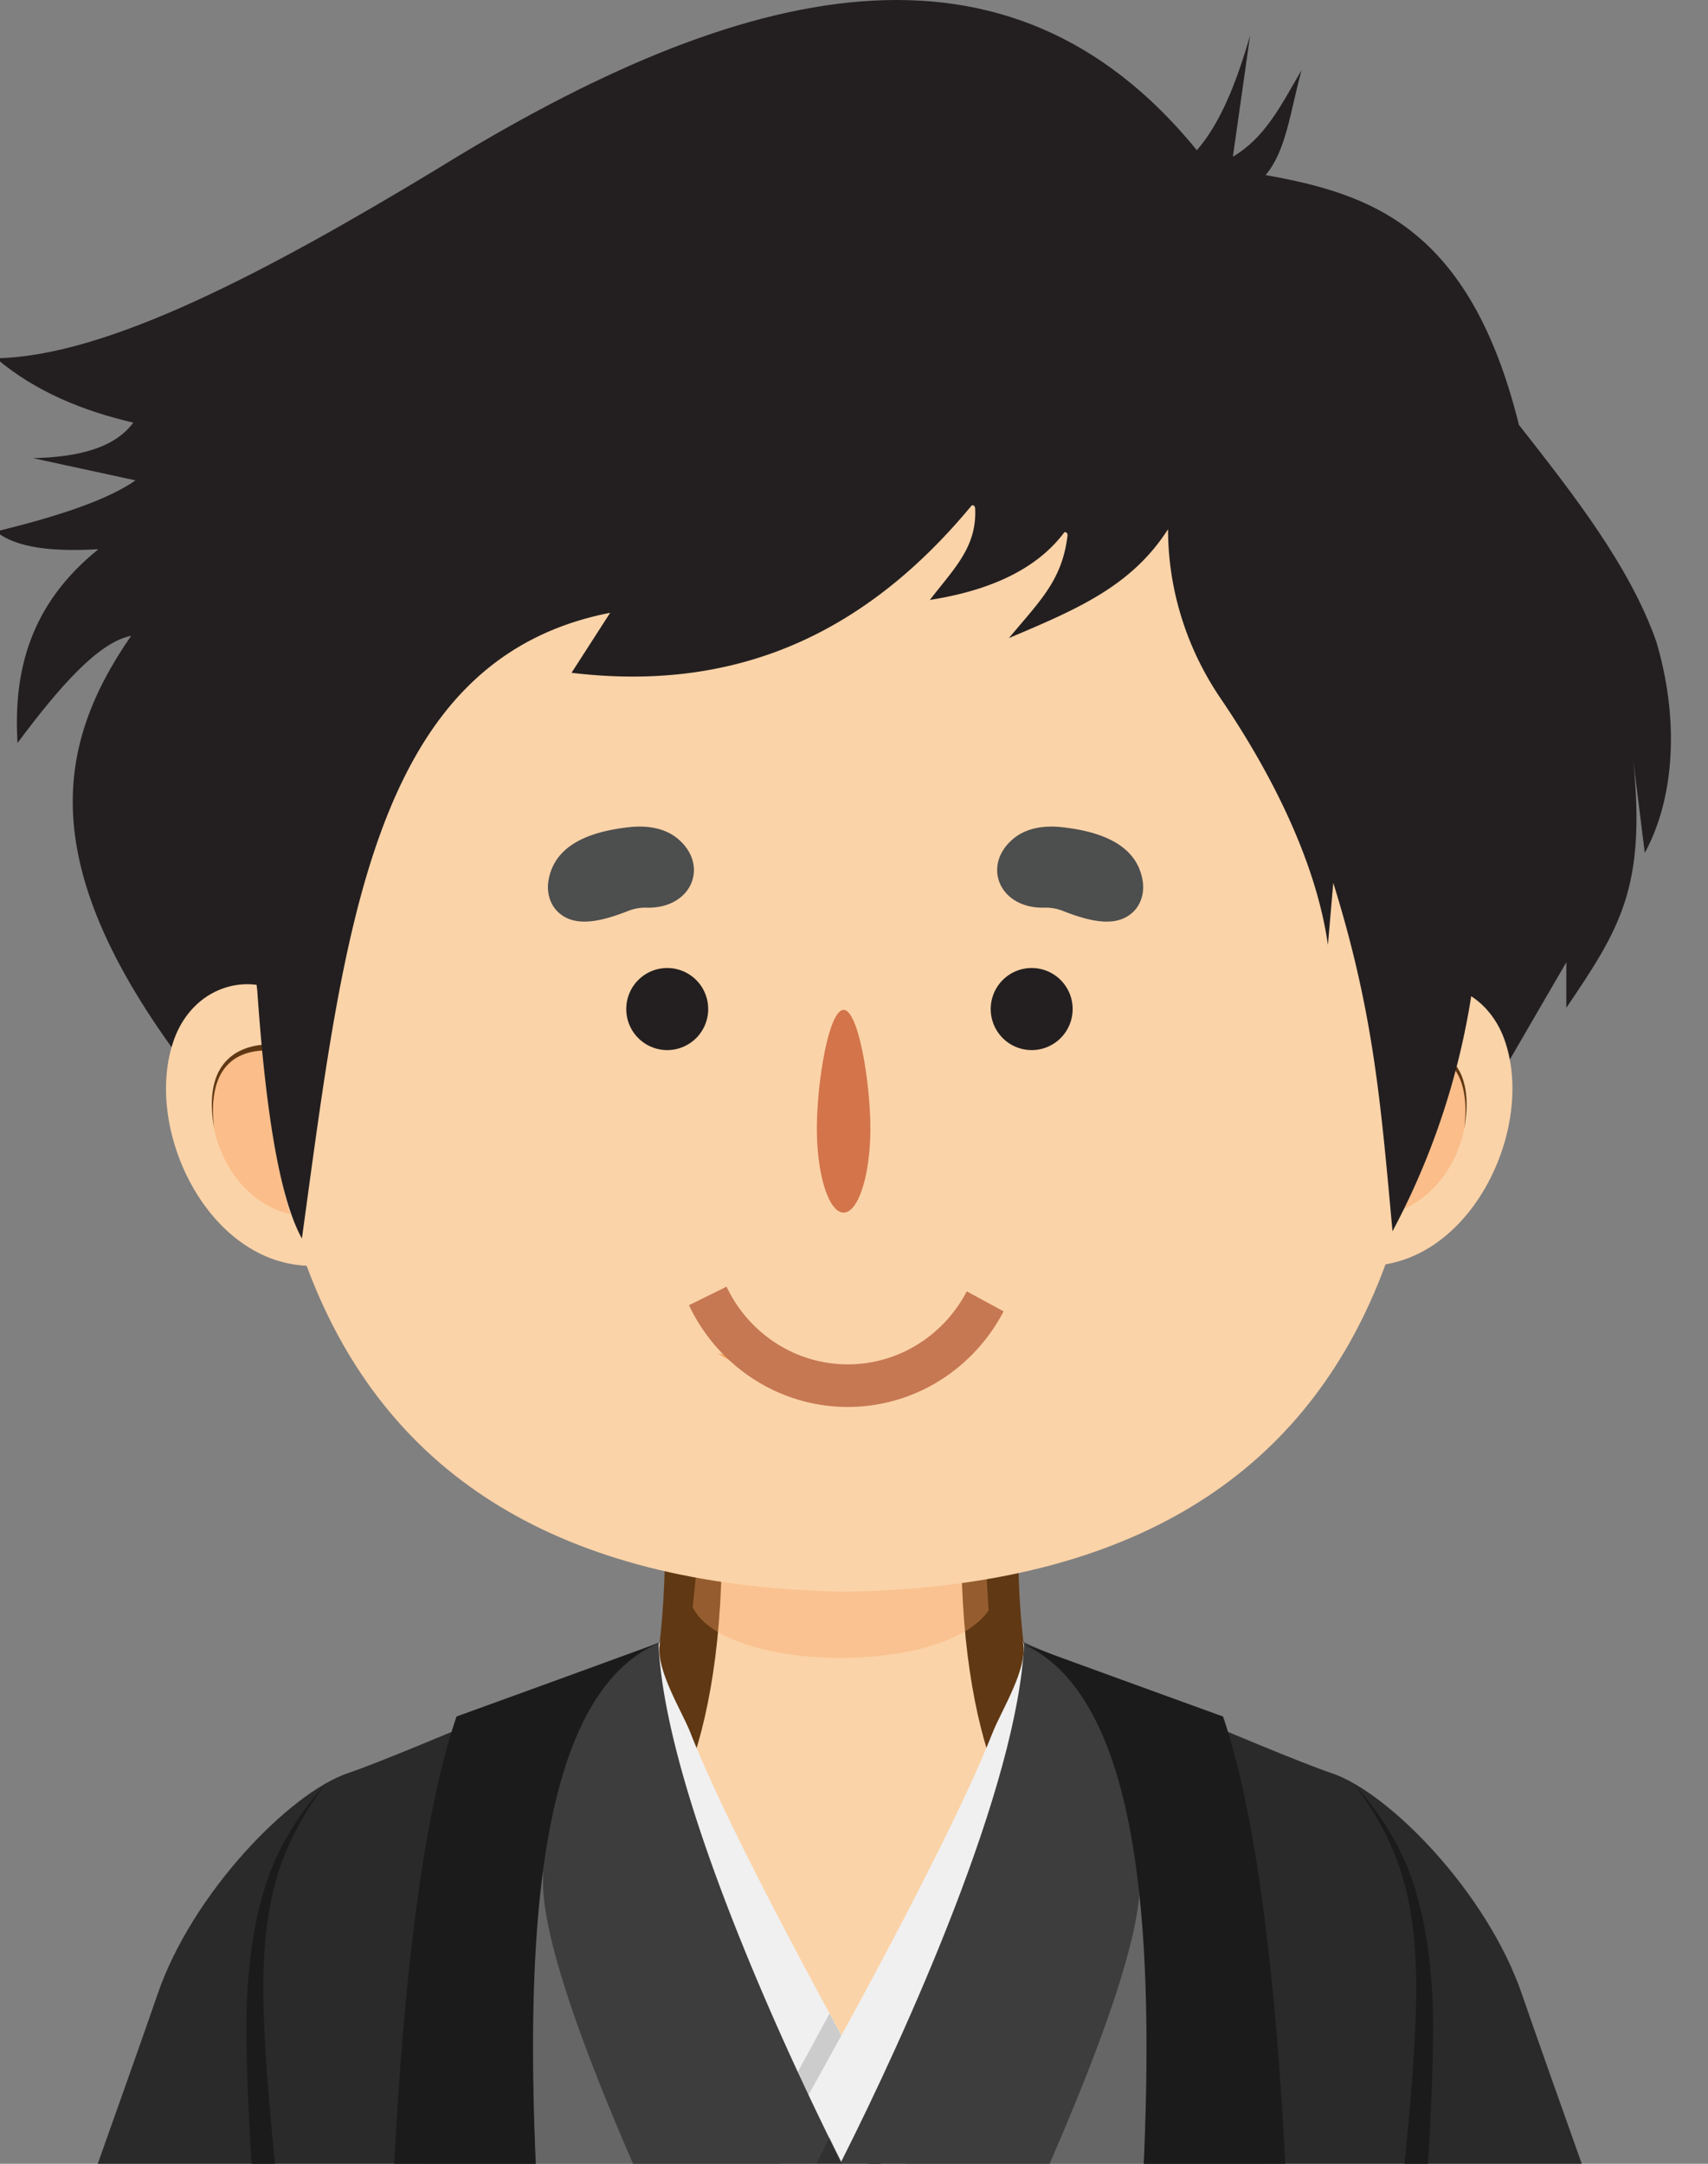 <?xml version="1.0" encoding="UTF-8"?>
<svg xmlns="http://www.w3.org/2000/svg" width="120" height="152" fill="none">
  <rect width="100%" height="100%" fill="#808080" stroke="none"/>
  <g clip-path="url(#a)">
    <path d="m105.109 76.097 4.938-8.5v-1.249 4.446c3.771-5.574 5.59-8.422 4.709-17.315l.803 6.435c2.183-4.016 2.378-9.59.804-14.858-1.855-5.255-5.741-10.233-9.647-15.21-3.463-13.975-10.49-16.23-17.8-17.549 1.442-1.698 1.705-4.328 2.527-7.37-1.523 2.626-2.584 4.75-4.824 6.084l1.21-8.516c-.934 3.226-2.057 6.126-3.74 8.058C70.829-5.72 52.338-1.508 30.65 11.906 18.7 19.125 7.51 25.043-.28 25.166c2.8 2.365 6.103 3.694 9.646 4.523-1.347 1.819-3.93 2.418-7.043 2.496l7.197 1.56c-2 1.4-5.536 2.553-9.8 3.588 1.46 1.196 4.086 1.424 7.197 1.248-4.802 3.862-5.991 8.563-5.685 13.61 2.91-3.908 5.69-7.088 7.98-7.526-5.435 7.877-6.966 16.613 4.902 31.627l15.925 23.28h56.198l18.873-23.476v.001Z" fill="#231F20"></path>
    <path d="M46.345 115.333c7.473-2.665 19.162-2.683 25.603 0 3.44 16.613-1.104 28.939-11.606 38.064-12.601-11.718-18.605-24.241-13.997-38.064Z" fill="#1C1B1B"></path>
    <path d="M69.55 106.811H48.702c.174 8.464-1.005 13.793-2.246 17.127-.468 1.257-4.678 17.889-3.678 18.784 4.554 4.07 29.037 5.529 34.575-.441.83-.896-5.216-17.401-5.633-18.55-1.215-3.346-2.34-8.631-2.17-16.92Z" fill="#FBD3A8" stroke="#603813" stroke-width="4" stroke-miterlimit="10"></path>
    <path opacity=".35" d="m49.233 107.293 19.89.132.332 5.705c-3.121 4.576-18.462 4.385-20.787-.213l.565-5.624Z" fill="#F8A364"></path>
    <path d="M21.908 88.924c-7.285 0-11.93-9.683-9.668-15.933.546-1.511 1.628-2.798 3.107-3.431 2.636-1.129 5.012.26 6.561 1.298v18.066Z" fill="#FBD3A8"></path>
    <path d="M21.721 74.045c-9.876-3.509-8.21 11.068-.092 11.424l.092-11.424Z" fill="#FBBD89"></path>
    <path d="M21.942 74.41c-.871-.298-1.77-.532-2.684-.6a5.75 5.75 0 0 0-1.36.046c-.446.074-.88.215-1.268.44-.389.227-.719.548-.972.923-.257.377-.422.814-.531 1.264a6.414 6.414 0 0 0-.162 1.385c-.005.468.029.938.083 1.405-.16-.924-.241-1.88-.07-2.822.087-.468.235-.934.487-1.351a3.271 3.271 0 0 1 1.005-1.059c.412-.27.88-.45 1.357-.555a6.198 6.198 0 0 1 1.452-.13c.972.023 1.923.218 2.847.479l-.184.574v.001Z" fill="#603813"></path>
    <path d="M96.016 88.924c7.285 0 11.929-9.683 9.668-15.933-.546-1.511-1.628-2.798-3.107-3.431-2.636-1.129-5.012.26-6.561 1.298v18.066Z" fill="#FBD3A8"></path>
    <path d="M96.203 74.045c9.876-3.509 8.211 11.068.092 11.424l-.092-11.424Z" fill="#FBBD89"></path>
    <path d="M95.797 73.835c.923-.261 1.874-.458 2.846-.478.485-.009.974.021 1.453.129.477.105.945.284 1.357.555.413.27.755.64 1.004 1.058.253.418.399.885.487 1.352.173.943.09 1.897-.07 2.822.055-.467.088-.937.084-1.405a6.478 6.478 0 0 0-.162-1.386c-.109-.448-.275-.887-.531-1.263a2.986 2.986 0 0 0-.973-.922 3.737 3.737 0 0 0-1.268-.44 5.748 5.748 0 0 0-1.36-.048c-.912.069-1.81.303-2.683.601l-.184-.574v-.001Z" fill="#603813"></path>
    <path d="M96.553 34.888H22.3c-10.076 45.832-2.837 75.973 36.616 76.918h1.018c39.453-.945 46.692-31.085 36.617-76.918Z" fill="#FBD3A8"></path>
    <path d="M73.356 63.762c-3.176.06-4.381-2.986-2.167-4.84.923-.772 2.189-.947 3.386-.818 3.298.354 5.342 1.52 5.706 3.774.132.812-.1 1.666-.708 2.22-1.162 1.063-2.966.655-4.932-.122a3.295 3.295 0 0 0-1.284-.215l-.001.001ZM45.457 63.762c3.176.06 4.38-2.986 2.167-4.84-.924-.772-2.189-.947-3.387-.818-3.298.354-5.341 1.52-5.705 3.774-.132.812.1 1.666.708 2.22 1.161 1.063 2.966.655 4.932-.122a3.295 3.295 0 0 1 1.284-.215v.001Z" fill="#4D4E4E"></path>
    <path d="M88.427 218.448H29.812v-92.689l11.297 5.251 18.01 27.513 19.06-27.521 10.248-5.243v92.689Z" fill="#666"></path>
    <path d="M62.204 148.521 60.327 154s-.799-1.152-2.016-3.074a139.245 139.245 0 0 1-2.741-4.483c-3.324-5.631-7.477-13.55-9.438-20.641-.244-.866-1.864-6.123-1.152-9.134.261-.129.471-.219.6-.285.293-.125.567-.539.813-1.124-.456 1.836 1.461 4.819 2.108 6.447 2.044 5.22 6.534 13.745 9.81 19.789 1.09 1.987 2.03 3.705 2.726 4.947.73 1.303 1.167 2.076 1.167 2.076v.003Z" fill="#F0F0F0"></path>
    <path d="M60.993 146.45a168.252 168.252 0 0 1-2.712 4.533 142.07 142.07 0 0 1-2.726-4.533c.696-1.255 1.633-2.992 2.726-5.002 1.084 2.01 2.019 3.747 2.712 5.002Z" fill="#CCC"></path>
    <path d="M72.11 125.801C68.59 138.551 57.916 154 57.916 154l-1.877-5.479s10.262-18.073 13.704-26.815c.647-1.628 2.56-4.612 2.108-6.447.246.585.52.998.81 1.123.132.067.342.156.602.286.711 3.011-.911 8.266-1.151 9.134l-.002-.001Z" fill="#F0F0F0"></path>
    <path d="M66.795 166.705c-2.477 5.081-5.13 10.28-7.74 15.295-.259-.519-.534-1.036-.807-1.567a604.653 604.653 0 0 1-6.917-13.705 64.103 64.103 0 0 1-.793-1.619c-6.883-14.197-12.386-27.292-12.386-32.882 0-14.87 2.007-14.092 8.112-16.848.372 9.452 7.451 25.542 11.983 34.783.274.572.55 1.115.808 1.634.421.824.793 1.588 1.15 2.248 1.067 2.045 3.143 6.091 5.746 11.067.274.519.554 1.047.842 1.595l.002-.001Z" fill="#3D3D3D"></path>
    <path opacity=".2" d="M65.95 165.097a624.737 624.737 0 0 1-7.672 15.334 641.016 641.016 0 0 1-7.676-15.334c2.597-4.98 4.66-9.028 5.727-11.074.56-1.077 1.223-2.395 1.95-3.885.725 1.49 1.382 2.808 1.948 3.885 1.062 2.046 3.13 6.094 5.722 11.074h.001Z" fill="#000"></path>
    <path d="M80.088 132.227c0 5.793-5.943 19.67-13.2 34.478-2.483 5.082-5.143 10.281-7.759 15.296-9.298 17.817-18.195 33.309-18.195 33.309s-11.364-.648-11.364-10.023c4.03-4.925 14.564-24.682 21.817-38.558 2.989-5.716 5.409-10.421 6.59-12.684.343-.661.732-1.423 1.153-2.249 4.465-8.857 12.42-26.378 12.826-36.417 6.119 2.756 8.132 1.978 8.132 16.848Z" fill="#3D3D3D"></path>
    <path d="M46.362 115.379s-17.86 7.823-21.917 9.18c-4.055 1.359-10.95 8.429-13.382 15.555C8.63 147.245-20.568 229.07-23 234.044c3.648 6.592 34.063 21.687 40.15 21.25-1.217 6.669-.408 12.808 0 17.013 2.024 2.583 27.98 10.52 32.846 10.59-4.864-19.32-9.738-81.726-10.543-103.512-.638-17.314-7.081-58.261 6.91-64.006h-.001Z" fill="#2B2A2A"></path>
    <path d="M34.975 279.313c6.538 1.977 12.865 3.545 15.023 3.584-4.865-19.316-9.735-81.721-10.544-103.518-.633-17.278-7.008-58.142 6.91-64-.922.337-6.537 2.395-14.29 5.202-9.02 26.42-4.179 123.034 2.903 158.732h-.002ZM22.91 125.276c-1.787 2.339-3.094 4.886-3.71 7.55-.637 2.664-.748 5.385-.686 8.1.148 5.426.802 10.882 1.361 16.323.627 5.441 1.122 10.894 1.694 16.346.53 5.437 1.18 10.925 1.372 16.401.425 10.94.705 21.901.19 32.856-.288 5.473-.705 10.947-1.483 16.401-.42 2.727-.93 5.442-1.61 8.131-.686 2.684-1.528 5.366-2.913 7.875 2.164-5.195 2.819-10.671 3.338-16.097.53-5.433.739-10.894.797-16.346a481.091 481.091 0 0 0-.744-32.747c-.117-5.461-.69-10.875-1.145-16.342-.466-5.457-1.019-10.904-1.35-16.373-.334-5.468-.789-10.925-.69-16.435.117-2.749.416-5.515 1.243-8.203.788-2.699 2.335-5.222 4.337-7.44h-.001Z" fill="#1C1B1B"></path>
    <path d="M71.638 115.379s17.86 7.823 21.917 9.18c4.055 1.359 10.95 8.429 13.382 15.555 2.432 7.131 31.63 88.956 34.063 93.93-3.648 6.592-34.063 21.687-40.149 21.25 1.216 6.669.407 12.808 0 17.013-2.025 2.583-27.982 10.52-32.847 10.59 4.864-19.32 9.738-81.726 10.543-103.512.638-17.314 7.082-58.261-6.91-64.006h.001Z" fill="#2B2A2A"></path>
    <path d="M83.026 279.313c-6.538 1.977-12.864 3.545-15.022 3.584 4.864-19.316 9.735-81.721 10.544-103.518.633-17.278 7.007-58.142-6.91-64 .922.337 6.537 2.395 14.29 5.202 9.02 26.42 4.179 123.034-2.903 158.732h.001ZM95.09 125.276c1.786 2.339 3.093 4.886 3.71 7.55.636 2.664.748 5.385.685 8.1-.147 5.426-.803 10.882-1.361 16.323-.626 5.441-1.121 10.894-1.694 16.346-.53 5.437-1.18 10.925-1.372 16.401-.425 10.94-.705 21.901-.19 32.856.289 5.473.705 10.947 1.483 16.401.421 2.727.93 5.442 1.61 8.131.687 2.684 1.529 5.366 2.913 7.875-2.164-5.195-2.818-10.671-3.337-16.097-.53-5.433-.74-10.894-.798-16.346a481.156 481.156 0 0 1 .744-32.747c.117-5.461.69-10.875 1.145-16.342.466-5.457 1.02-10.904 1.35-16.373.334-5.468.789-10.925.691-16.435-.117-2.749-.416-5.515-1.243-8.203-.789-2.699-2.336-5.222-4.338-7.44h.002Z" fill="#1C1B1B"></path>
    <path d="M97.834 86.503c-.84-9.213-1.345-15.426-4.161-24.485l-.377 4.365c-.76-5.426-3.602-11.53-7.545-17.331-2.385-3.507-3.686-7.636-3.686-11.875-2.575 4.008-6.363 5.608-11.182 7.647 2.185-2.618 3.746-4.065 4.12-7.212.018-.155-.156-.31-.25-.187-1.953 2.59-5.238 4.063-9.423 4.719 1.704-2.214 3.313-3.715 3.182-6.43-.008-.183-.167-.3-.284-.158-7.852 9.467-17.097 13.028-28.073 11.707l2.713-4.215c-16.776 3.27-18.684 22.42-21.657 43.958-1.623-2.952-2.572-9.24-3.136-17.428l-4.22-34.693 32.493-19.432 38.58 9.68 21.326 13.31-2.454 27.981a52.31 52.31 0 0 1-5.969 20.077l.003.002Z" fill="#231F20"></path>
    <path d="M50.434 95.077c1.46.29 2.88.588 4.302.797 1.422.202 2.838.33 4.258.343 1.42.016 2.836-.082 4.258-.264 1.421-.19 2.84-.481 4.3-.78-1.257.804-2.648 1.388-4.098 1.778-1.45.4-2.964.588-4.474.572a16.73 16.73 0 0 1-4.457-.656 15.813 15.813 0 0 1-4.09-1.79Z" fill="#F8A364"></path>
    <path d="M70.51 92.116a12.542 12.542 0 0 1-4.66 4.972 12.197 12.197 0 0 1-6.52 1.746 12.211 12.211 0 0 1-6.45-1.997 12.572 12.572 0 0 1-4.474-5.149l2.64-1.302a9.598 9.598 0 0 0 3.414 3.931 9.323 9.323 0 0 0 4.925 1.525 9.312 9.312 0 0 0 4.978-1.333 9.575 9.575 0 0 0 3.559-3.796l2.588 1.403Z" fill="#C67852"></path>
    <path d="M72.483 73.767a2.88 2.88 0 0 0 2.878-2.883A2.88 2.88 0 0 0 72.483 68a2.88 2.88 0 0 0-2.877 2.884 2.88 2.88 0 0 0 2.877 2.883ZM46.878 73.767a2.88 2.88 0 0 0 2.878-2.883A2.88 2.88 0 0 0 46.878 68 2.88 2.88 0 0 0 44 70.884a2.88 2.88 0 0 0 2.878 2.883Z" fill="#231F20"></path>
    <path d="M61.15 79.28c0 3.258-.841 5.903-1.88 5.903-1.038 0-1.88-2.636-1.88-5.904s.842-8.338 1.88-8.338c1.038 0 1.88 5.08 1.88 8.338Z" fill="#D3744A"></path>
  </g>
  <defs>
    <clipPath id="a">
      <path fill="#fff" d="M0 0h120v159H0z"></path>
    </clipPath>
  </defs>
</svg>
